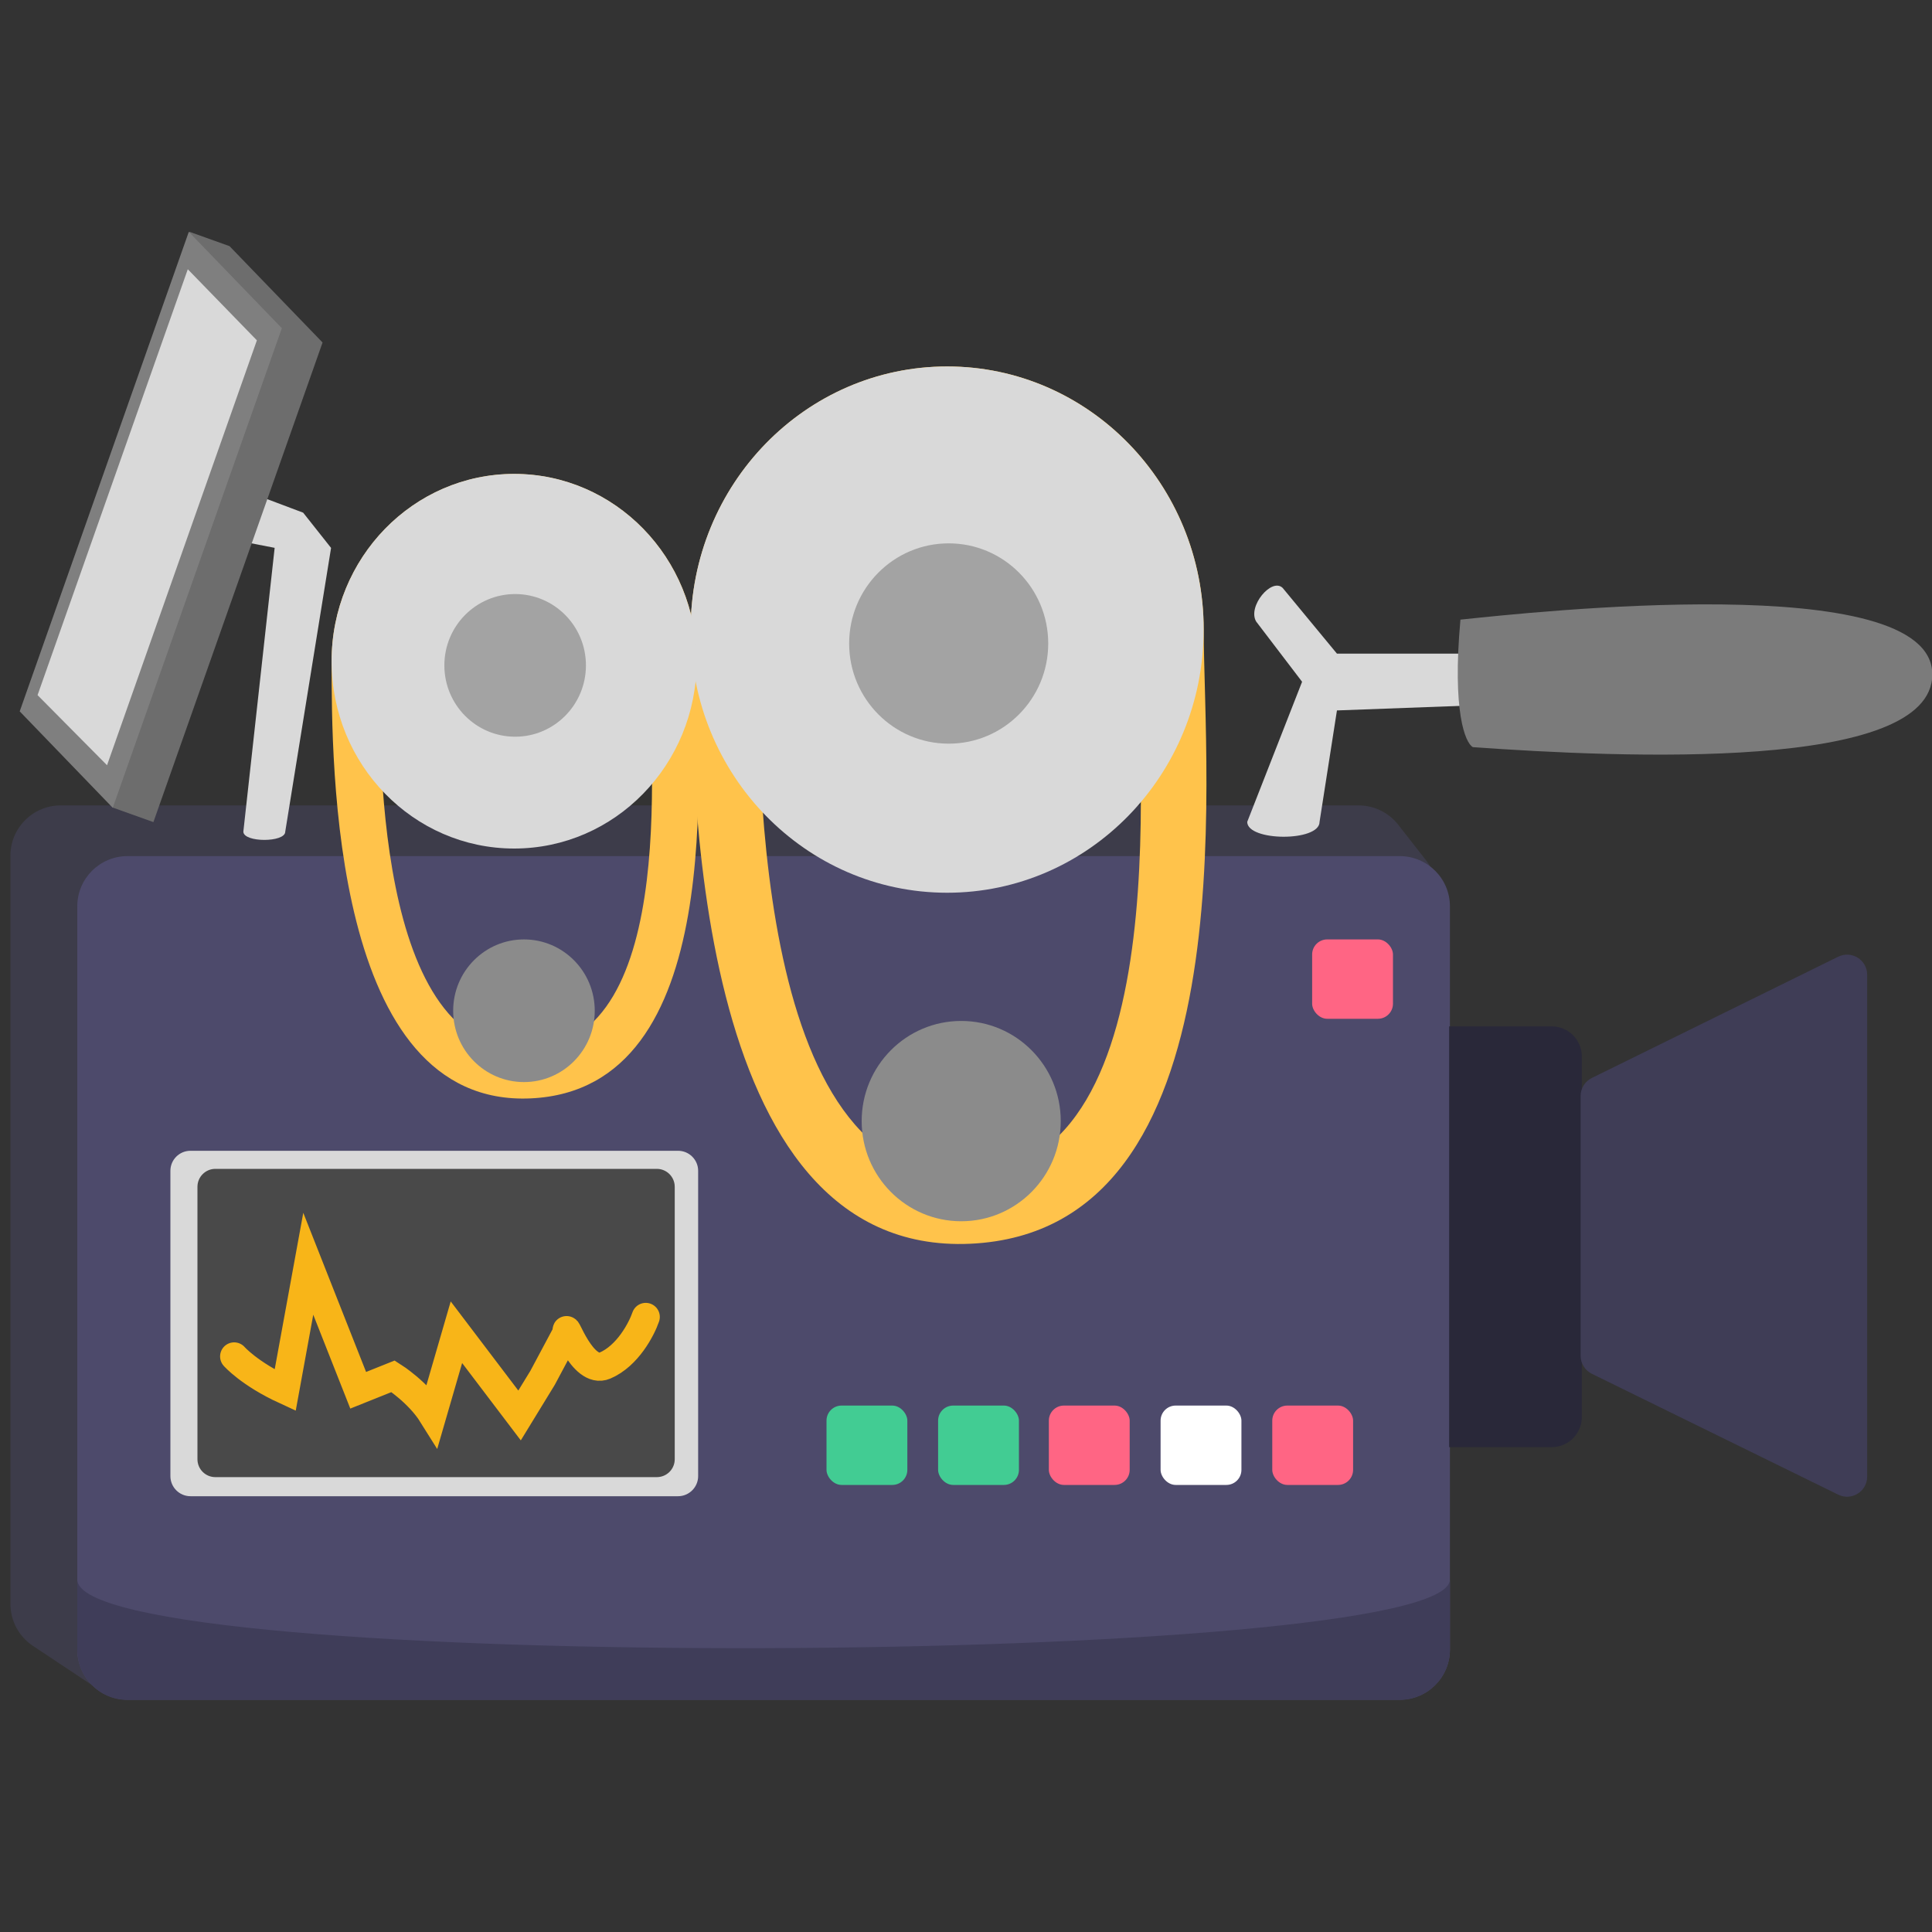 <svg width="25" height="25" viewBox="0 0 25 25" fill="none" xmlns="http://www.w3.org/2000/svg">
<rect x="0" y="0" width="25" height="25" fill="#333333" stroke="none"/>
<path d="M0.135 11.072C0.135 10.713 0.426 10.422 0.785 10.422H17.58C17.78 10.422 17.969 10.514 18.092 10.671L18.459 11.14C18.558 11.268 18.607 11.427 18.595 11.588L17.939 20.534C17.915 20.86 17.652 21.117 17.326 21.135L1.699 21.988C1.559 21.996 1.421 21.958 1.304 21.881L0.425 21.297C0.244 21.176 0.135 20.973 0.135 20.755V11.072Z" fill="#3D3C4A"/>
<path d="M1.649 6.72C1.391 6.72 1.398 5.778 1.65 5.778L3.923 6.634L4.284 7.09L3.691 10.762C3.691 10.904 3.149 10.904 3.149 10.761L3.554 7.089L1.649 6.72Z" fill="#D9D9D9"/>
<path d="M1 11.728C1 11.369 1.291 11.078 1.65 11.078H18.112C18.471 11.078 18.762 11.369 18.762 11.728V21.344C18.762 21.703 18.471 21.994 18.112 21.994H1.65C1.291 21.994 1 21.703 1 21.344V11.728Z" fill="#4D4A6B"/>
<path d="M1 20.438C1 21.672 18.762 21.575 18.762 20.438V21.347C18.762 21.706 18.471 21.997 18.112 21.997H1.65C1.291 21.997 1 21.706 1 21.347V20.626V20.438Z" fill="#3F3D59"/>
<path d="M9.016 8.556C9.016 9.894 9.433 14.096 6.867 14.213C4.291 14.331 4.291 9.894 4.291 8.556C4.291 7.218 5.349 6.133 6.654 6.133C7.958 6.133 9.016 7.218 9.016 8.556ZM4.911 8.556C4.911 9.543 4.814 13.688 6.867 13.577C8.833 13.471 8.396 9.543 8.396 8.556C8.396 7.569 7.616 6.769 6.654 6.769C5.691 6.769 4.911 7.569 4.911 8.556Z" fill="#FFC34B"/>
<ellipse cx="6.78" cy="13.079" rx="0.916" ry="0.923" fill="#8B8B8B"/>
<path d="M15.576 8.146C15.576 10.026 16.162 15.93 12.556 16.094C8.938 16.26 8.938 10.026 8.938 8.146C8.938 6.266 10.424 4.742 12.257 4.742C14.09 4.742 15.576 6.266 15.576 8.146ZM9.809 8.146C9.809 9.533 9.672 15.356 12.556 15.201C15.318 15.052 14.705 9.533 14.705 8.146C14.705 6.76 13.609 5.636 12.257 5.636C10.905 5.636 9.809 6.76 9.809 8.146Z" fill="#FFC34B"/>
<ellipse cx="12.438" cy="14.507" rx="1.288" ry="1.296" fill="#8B8B8B"/>
<path d="M20.079 13.281H18.752V18.726H20.079C20.294 18.726 20.469 18.552 20.469 18.336V13.671C20.469 13.456 20.294 13.281 20.079 13.281Z" fill="#292839"/>
<ellipse cx="12.256" cy="8.147" rx="3.319" ry="3.405" fill="#D9D9D9"/>
<ellipse cx="12.276" cy="8.327" rx="1.288" ry="1.296" fill="#A3A3A3"/>
<ellipse cx="6.653" cy="8.556" rx="2.362" ry="2.424" fill="#D9D9D9"/>
<ellipse cx="6.666" cy="8.61" rx="0.916" ry="0.923" fill="#A3A3A3"/>
<rect x="16.979" y="12.156" width="1.046" height="1.027" rx="0.195" fill="#FF6584"/>
<rect x="16.463" y="18.188" width="1.046" height="1.027" rx="0.195" fill="#FF6584"/>
<rect x="15.018" y="18.188" width="1.046" height="1.027" rx="0.195" fill="white"/>
<rect x="13.572" y="18.188" width="1.046" height="1.027" rx="0.195" fill="#FF6584"/>
<rect x="10.695" y="18.188" width="1.046" height="1.027" rx="0.195" fill="#42CC93"/>
<rect x="12.139" y="18.188" width="1.046" height="1.027" rx="0.195" fill="#42CC93"/>
<path d="M8.774 14.891H2.465C2.321 14.891 2.205 15.007 2.205 15.15V19.101C2.205 19.244 2.321 19.361 2.465 19.361H8.774C8.917 19.361 9.034 19.244 9.034 19.101V15.15C9.034 15.007 8.917 14.891 8.774 14.891Z" fill="#D9D9D9"/>
<path d="M8.499 15.125H2.787C2.659 15.125 2.555 15.229 2.555 15.357V18.882C2.555 19.011 2.659 19.114 2.787 19.114H8.499C8.627 19.114 8.731 19.011 8.731 18.882V15.357C8.731 15.229 8.627 15.125 8.499 15.125Z" fill="#494949"/>
<path d="M20.598 13.949L23.786 12.38C23.959 12.295 24.161 12.42 24.161 12.613V19.108C24.161 19.3 23.959 19.425 23.787 19.341L20.599 17.777C20.51 17.734 20.453 17.643 20.453 17.544V14.182C20.453 14.083 20.509 13.993 20.598 13.949Z" fill="#3F3D56"/>
<path d="M17.075 10.635C17.075 10.895 16.139 10.888 16.139 10.635L16.849 8.822L16.255 8.043C16.139 7.848 16.455 7.471 16.597 7.607L17.3 8.458H22.406V9.004L17.3 9.193L17.075 10.635Z" fill="#D9D9D9"/>
<path d="M19.059 9.668C18.96 9.614 18.79 9.208 18.898 8.018C19.777 7.927 25.004 7.349 25.004 8.726C25.004 9.987 20.987 9.805 19.059 9.668Z" fill="#7B7B7B"/>
<path d="M3.03 17.552C3.03 17.552 3.227 17.777 3.69 17.99L3.989 16.353L4.635 17.99L5.087 17.809C5.087 17.809 5.413 18.015 5.596 18.308L5.906 17.239L6.723 18.316L7.021 17.829L7.336 17.239C7.294 17.062 7.532 17.796 7.827 17.671C8.121 17.546 8.302 17.199 8.356 17.041" stroke="#F8B518" stroke-width="0.364" stroke-linecap="round"/>
<path d="M2.97 3.185L4.174 4.432L1.985 10.638L1.462 10.451L0.782 9.39L2.453 3L2.97 3.185Z" fill="#6D6D6D"/>
<path d="M2.443 3L3.647 4.247L1.459 10.453L0.255 9.205L2.443 3Z" fill="#7F7F7F"/>
<path d="M2.43 3.484L3.324 4.404L1.385 9.902L0.486 8.995L2.43 3.484Z" fill="#D9D9D9"/>
</svg>
